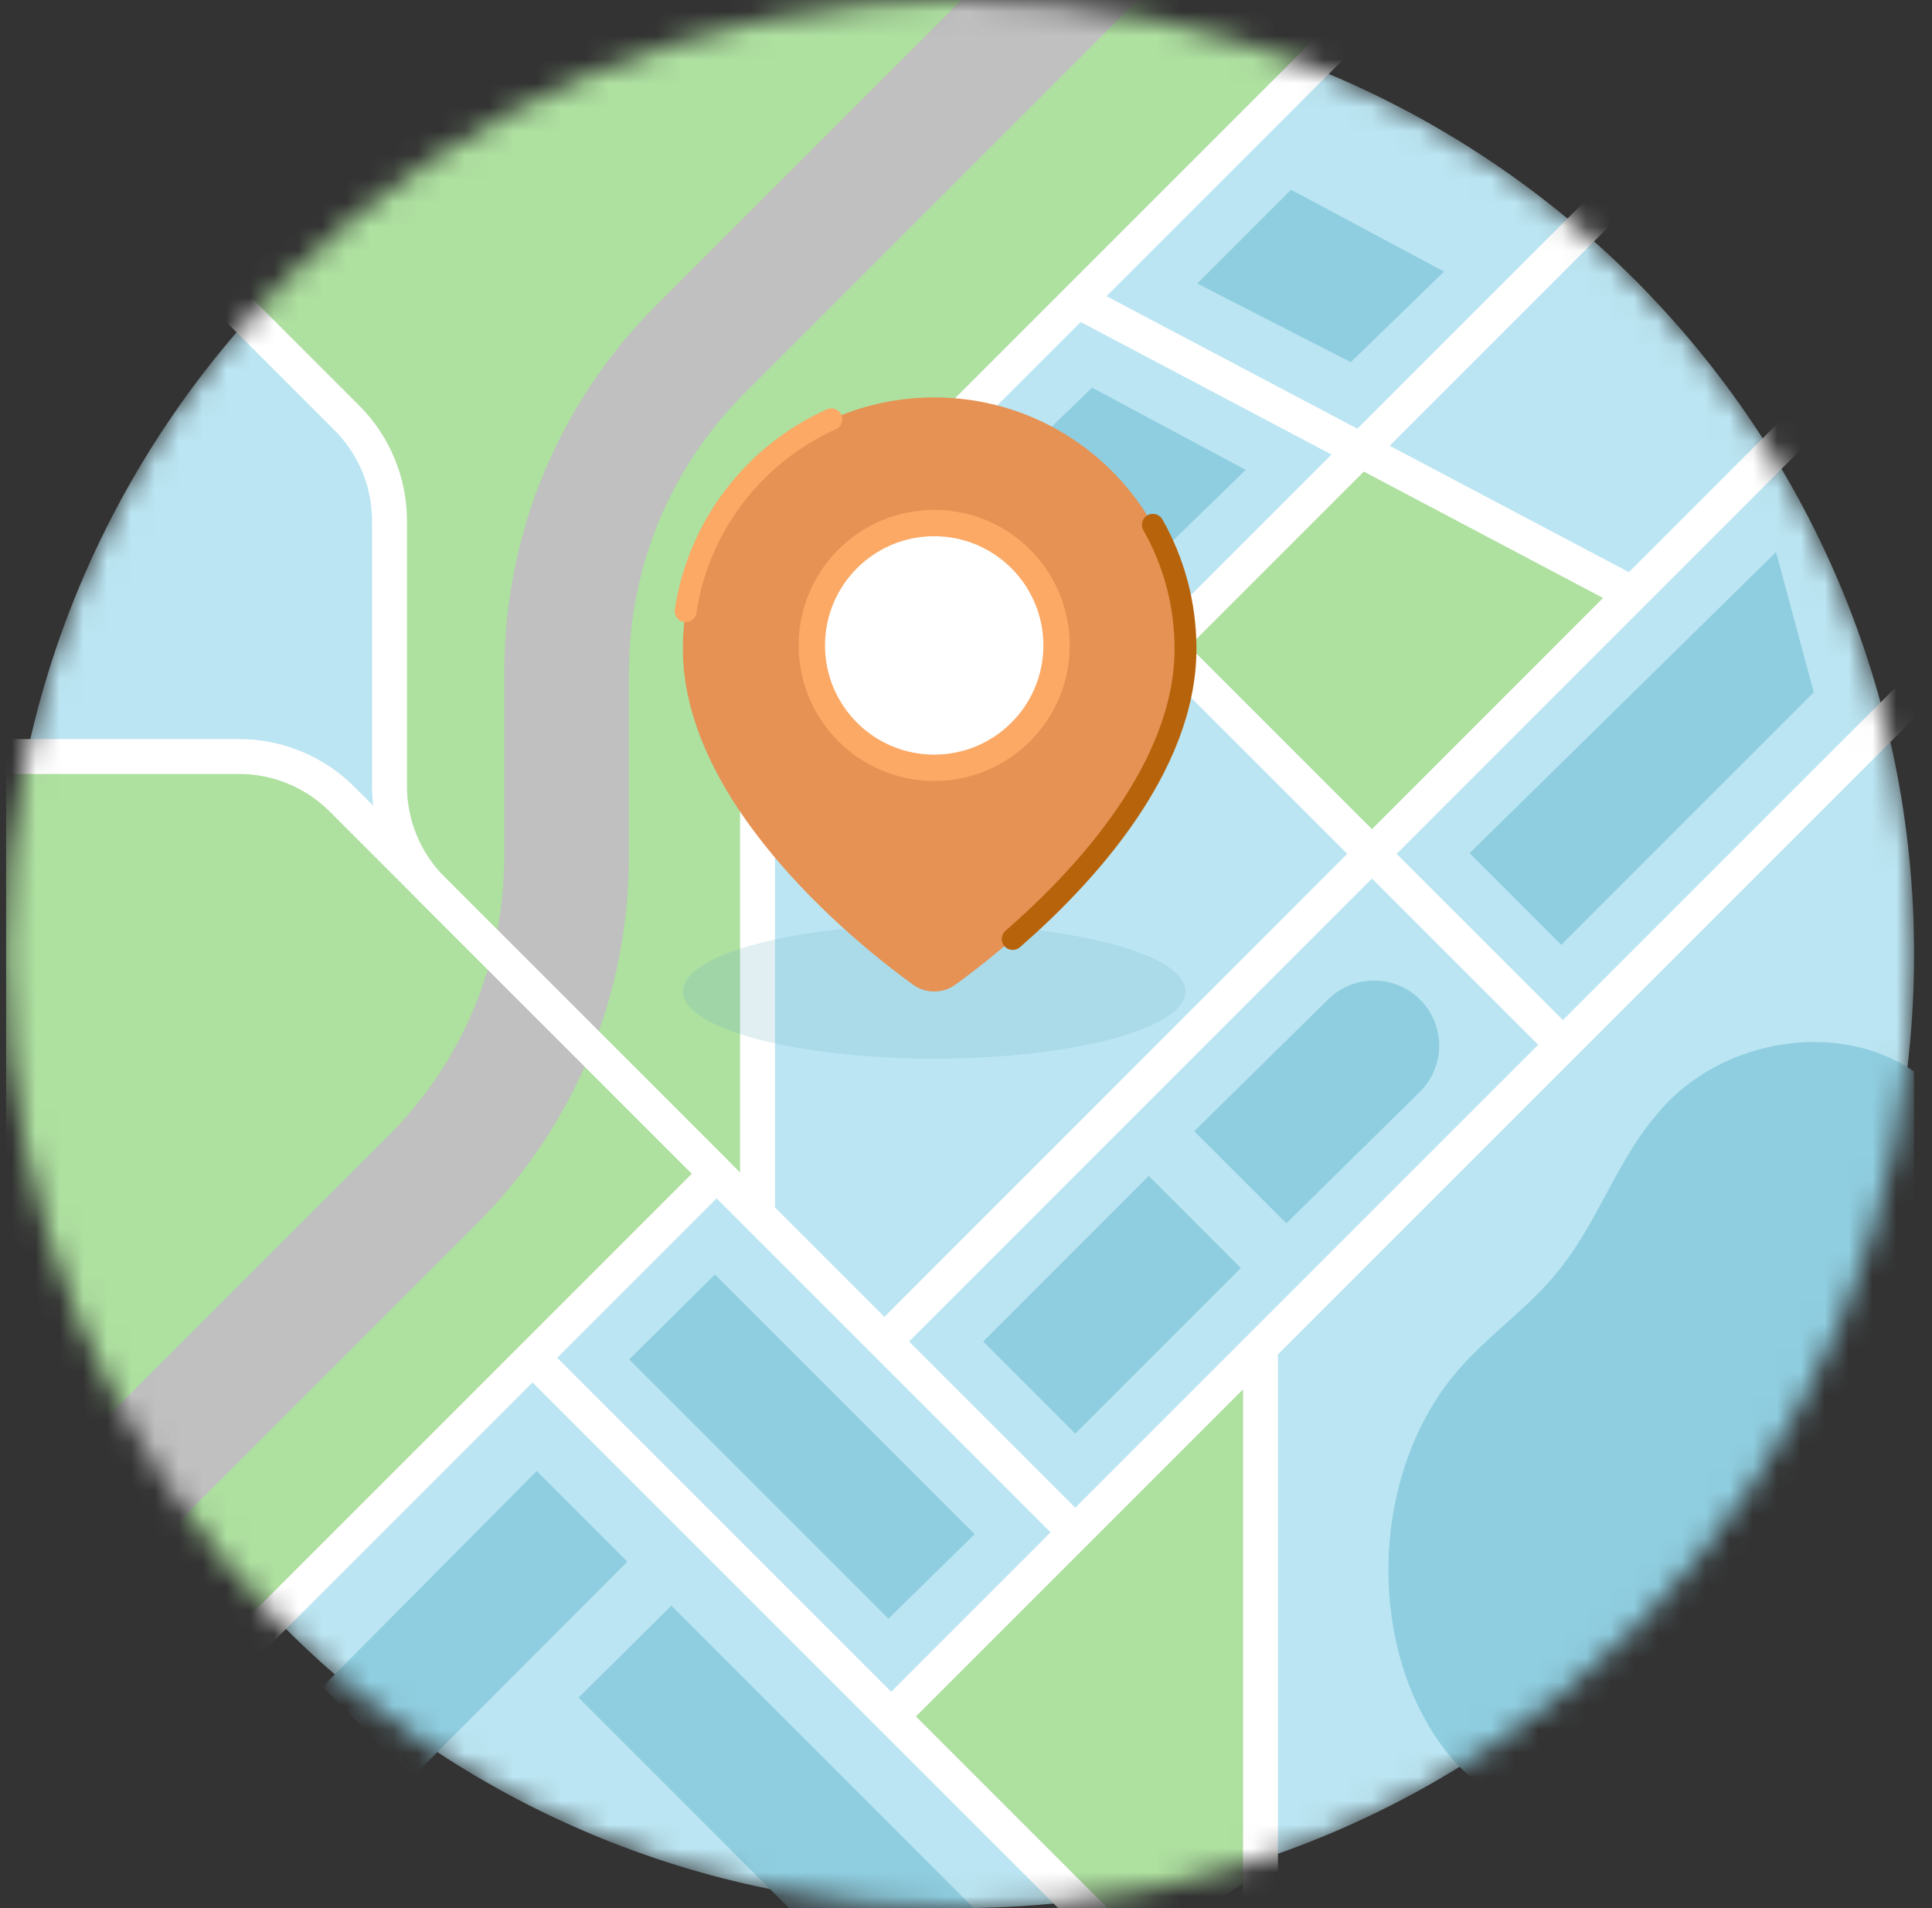 <svg width="81" height="80" viewBox="0 0 81 80" fill="none" xmlns="http://www.w3.org/2000/svg">
<rect x="0" y="0" width="81" height="80" fill="#333333" stroke="none"/>
<g clip-path="url(#clip0_1195_8357)">
<mask id="mask0_1195_8357" style="mask-type:luminance" maskUnits="userSpaceOnUse" x="0" y="0" width="81" height="80">
<path d="M0.25 40C0.25 17.923 18.173 6.42289e-05 40.249 6.4227e-05L40.251 6.4227e-05C62.327 6.42251e-05 80.25 17.923 80.25 39.999C80.25 62.076 62.327 79.999 40.25 79.999C18.173 79.999 0.25 62.076 0.25 40Z" fill="white"/>
</mask>
<g mask="url(#mask0_1195_8357)">
<path d="M0.25 39.999C0.25 17.923 18.173 -0 40.249 -0L40.251 -0C62.327 -0 80.25 17.923 80.25 39.999C80.25 62.076 62.327 79.999 40.25 79.999C18.173 79.999 0.25 62.076 0.25 39.999Z" fill="#BBE5F2"/>
<path d="M61.615 35.769L65.457 39.612L76.043 29.025L74.461 23.146L61.615 35.769Z" fill="#8FCEE0"/>
<path d="M26.379 56.997L37.249 67.867L40.862 64.322L29.975 53.435L26.379 56.997Z" fill="#8FCEE0"/>
<path d="M24.256 71.174L36.294 83.211L41.877 81.049L28.146 67.319L24.256 71.174Z" fill="#8FCEE0"/>
<path d="M13.514 70.73L17.291 74.506L26.303 65.475L22.503 61.675L13.514 70.73Z" fill="#8FCEE0"/>
<path d="M50.069 47.427L53.931 51.289L59.523 45.784C60.045 45.27 60.335 44.583 60.338 43.849C60.34 43.116 60.056 42.427 59.538 41.908C58.482 40.852 56.757 40.845 55.692 41.892L50.069 47.427Z" fill="#8FCEE0"/>
<path d="M41.22 56.245L45.081 60.106L52.024 53.163L48.162 49.301L41.22 56.245Z" fill="#8FCEE0"/>
<path d="M43.929 18.05L48.875 22.958L52.229 19.701L45.785 16.252L43.929 18.05Z" fill="#8FCEE0"/>
<path d="M50.196 11.888L56.633 15.185L60.543 11.388L54.129 7.955L50.196 11.888Z" fill="#8FCEE0"/>
<path d="M48.853 27.062L57.455 35.751L68.129 24.729L56.967 18.833L48.853 27.062Z" fill="#AEE0A0"/>
<path d="M37.233 71.948L47.363 81.964L52.847 78.529V56.777L37.233 71.948Z" fill="#AEE0A0"/>
<path d="M-5.95 31.709L-5.608 73.313L5.72 73.307L29.835 49.417L12.49 31.709H-5.95Z" fill="#AEE0A0"/>
<path d="M6.44 9.418L16.432 19.31V35.498L31.76 50.912V26.012L55.314 2.288L55.434 -3.646L6.454 -3.418L6.44 9.418Z" fill="#AEE0A0"/>
<path d="M60.081 72.654C62.686 76.769 67.644 77.482 71.831 75.379C74.335 74.155 76.404 72.215 78.286 70.188C82.331 65.924 85.129 60.62 84.569 54.623C84.252 51.315 83.372 47.564 80.765 45.317C77.532 42.591 72.145 43.44 69.481 46.704C67.813 48.631 67.017 51.157 65.441 53.148C64.255 54.694 62.634 55.786 61.336 57.217C57.68 61.189 57.198 68.087 60.065 72.629L60.081 72.654Z" fill="#8FCEE0"/>
<path d="M-9.119 80.417L-12.814 76.722L16.273 47.634C19.413 44.495 21.142 40.32 21.142 35.879V28.218C21.142 22.382 23.415 16.895 27.542 12.768L42.631 -2.32L52.673 -4.972L31.237 16.463C28.098 19.603 26.368 23.778 26.368 28.218V35.879C26.368 41.716 24.095 47.203 19.968 51.33L-9.119 80.417Z" fill="#BFC0BF"/>
<path d="M47.363 81.964L22.284 56.885" stroke="white" stroke-width="1.464"/>
<path d="M5.833 73.419L29.835 49.416" stroke="white" stroke-width="1.464"/>
<path d="M37.364 71.965L88.428 20.902" stroke="white" stroke-width="1.464"/>
<path d="M52.847 56.777V80.417" stroke="white" stroke-width="1.464"/>
<path d="M48.853 27.062L68.618 7.298" stroke="white" stroke-width="1.464"/>
<path d="M65.525 43.804L39.747 18.026" stroke="white" stroke-width="1.464"/>
<path d="M68.129 24.729L45.282 12.66" stroke="white" stroke-width="1.464"/>
<path d="M37.079 56.245L78.697 14.616" stroke="white" stroke-width="1.464"/>
<path d="M56.965 0.808L33.551 24.222C32.404 25.368 31.76 26.923 31.76 28.544V50.912" stroke="white" stroke-width="1.464"/>
<path d="M45.081 64.248L14.341 33.508C13.194 32.361 11.64 31.717 10.019 31.717H-5.95" stroke="white" stroke-width="1.464"/>
<path d="M6.44 9.418L14.541 17.52C15.688 18.666 16.331 20.221 16.331 21.842V32.967C16.331 34.588 16.976 36.142 18.122 37.289L30.043 49.209" stroke="white" stroke-width="1.464"/>
</g>
<path opacity="0.2" d="M39.166 44.383C44.986 44.383 49.703 43.123 49.703 41.569C49.703 40.014 44.986 38.754 39.166 38.754C33.347 38.754 28.629 40.014 28.629 41.569C28.629 43.123 33.347 44.383 39.166 44.383Z" fill="#6BB3C6"/>
<path d="M49.703 27.2C49.703 33.957 41.883 39.97 40.034 41.297C39.78 41.479 39.479 41.569 39.166 41.569C38.854 41.569 38.553 41.479 38.299 41.297C36.45 39.97 28.629 33.957 28.629 27.2C28.629 21.38 33.347 16.663 39.166 16.663C44.986 16.663 49.703 21.38 49.703 27.2Z" fill="#E59254"/>
<path d="M48.335 22.003C49.206 23.537 49.703 25.31 49.703 27.2C49.703 32.192 45.435 36.778 42.459 39.368" stroke="#B7630B" stroke-width="0.917" stroke-linecap="round" stroke-linejoin="round"/>
<path d="M28.746 25.624C29.285 22.027 31.643 19.024 34.854 17.582" stroke="#FBA965" stroke-width="0.917" stroke-miterlimit="10" stroke-linecap="round"/>
<path d="M33.484 27.059C33.483 30.198 36.026 32.743 39.164 32.744C42.303 32.745 44.848 30.202 44.849 27.063V27.059C44.849 23.921 42.305 21.377 39.166 21.377C36.028 21.377 33.484 23.921 33.484 27.059Z" fill="#FBA965"/>
<path d="M34.589 27.06C34.588 29.588 36.637 31.638 39.165 31.639C41.693 31.64 43.743 29.591 43.744 27.063V27.06C43.744 24.532 41.694 22.482 39.166 22.482C36.638 22.482 34.589 24.532 34.589 27.06Z" fill="white"/>
</g>
<defs>
<clipPath id="clip0_1195_8357">
<rect width="80" height="79.999" fill="white" transform="translate(0.25)"/>
</clipPath>
</defs>
</svg>

